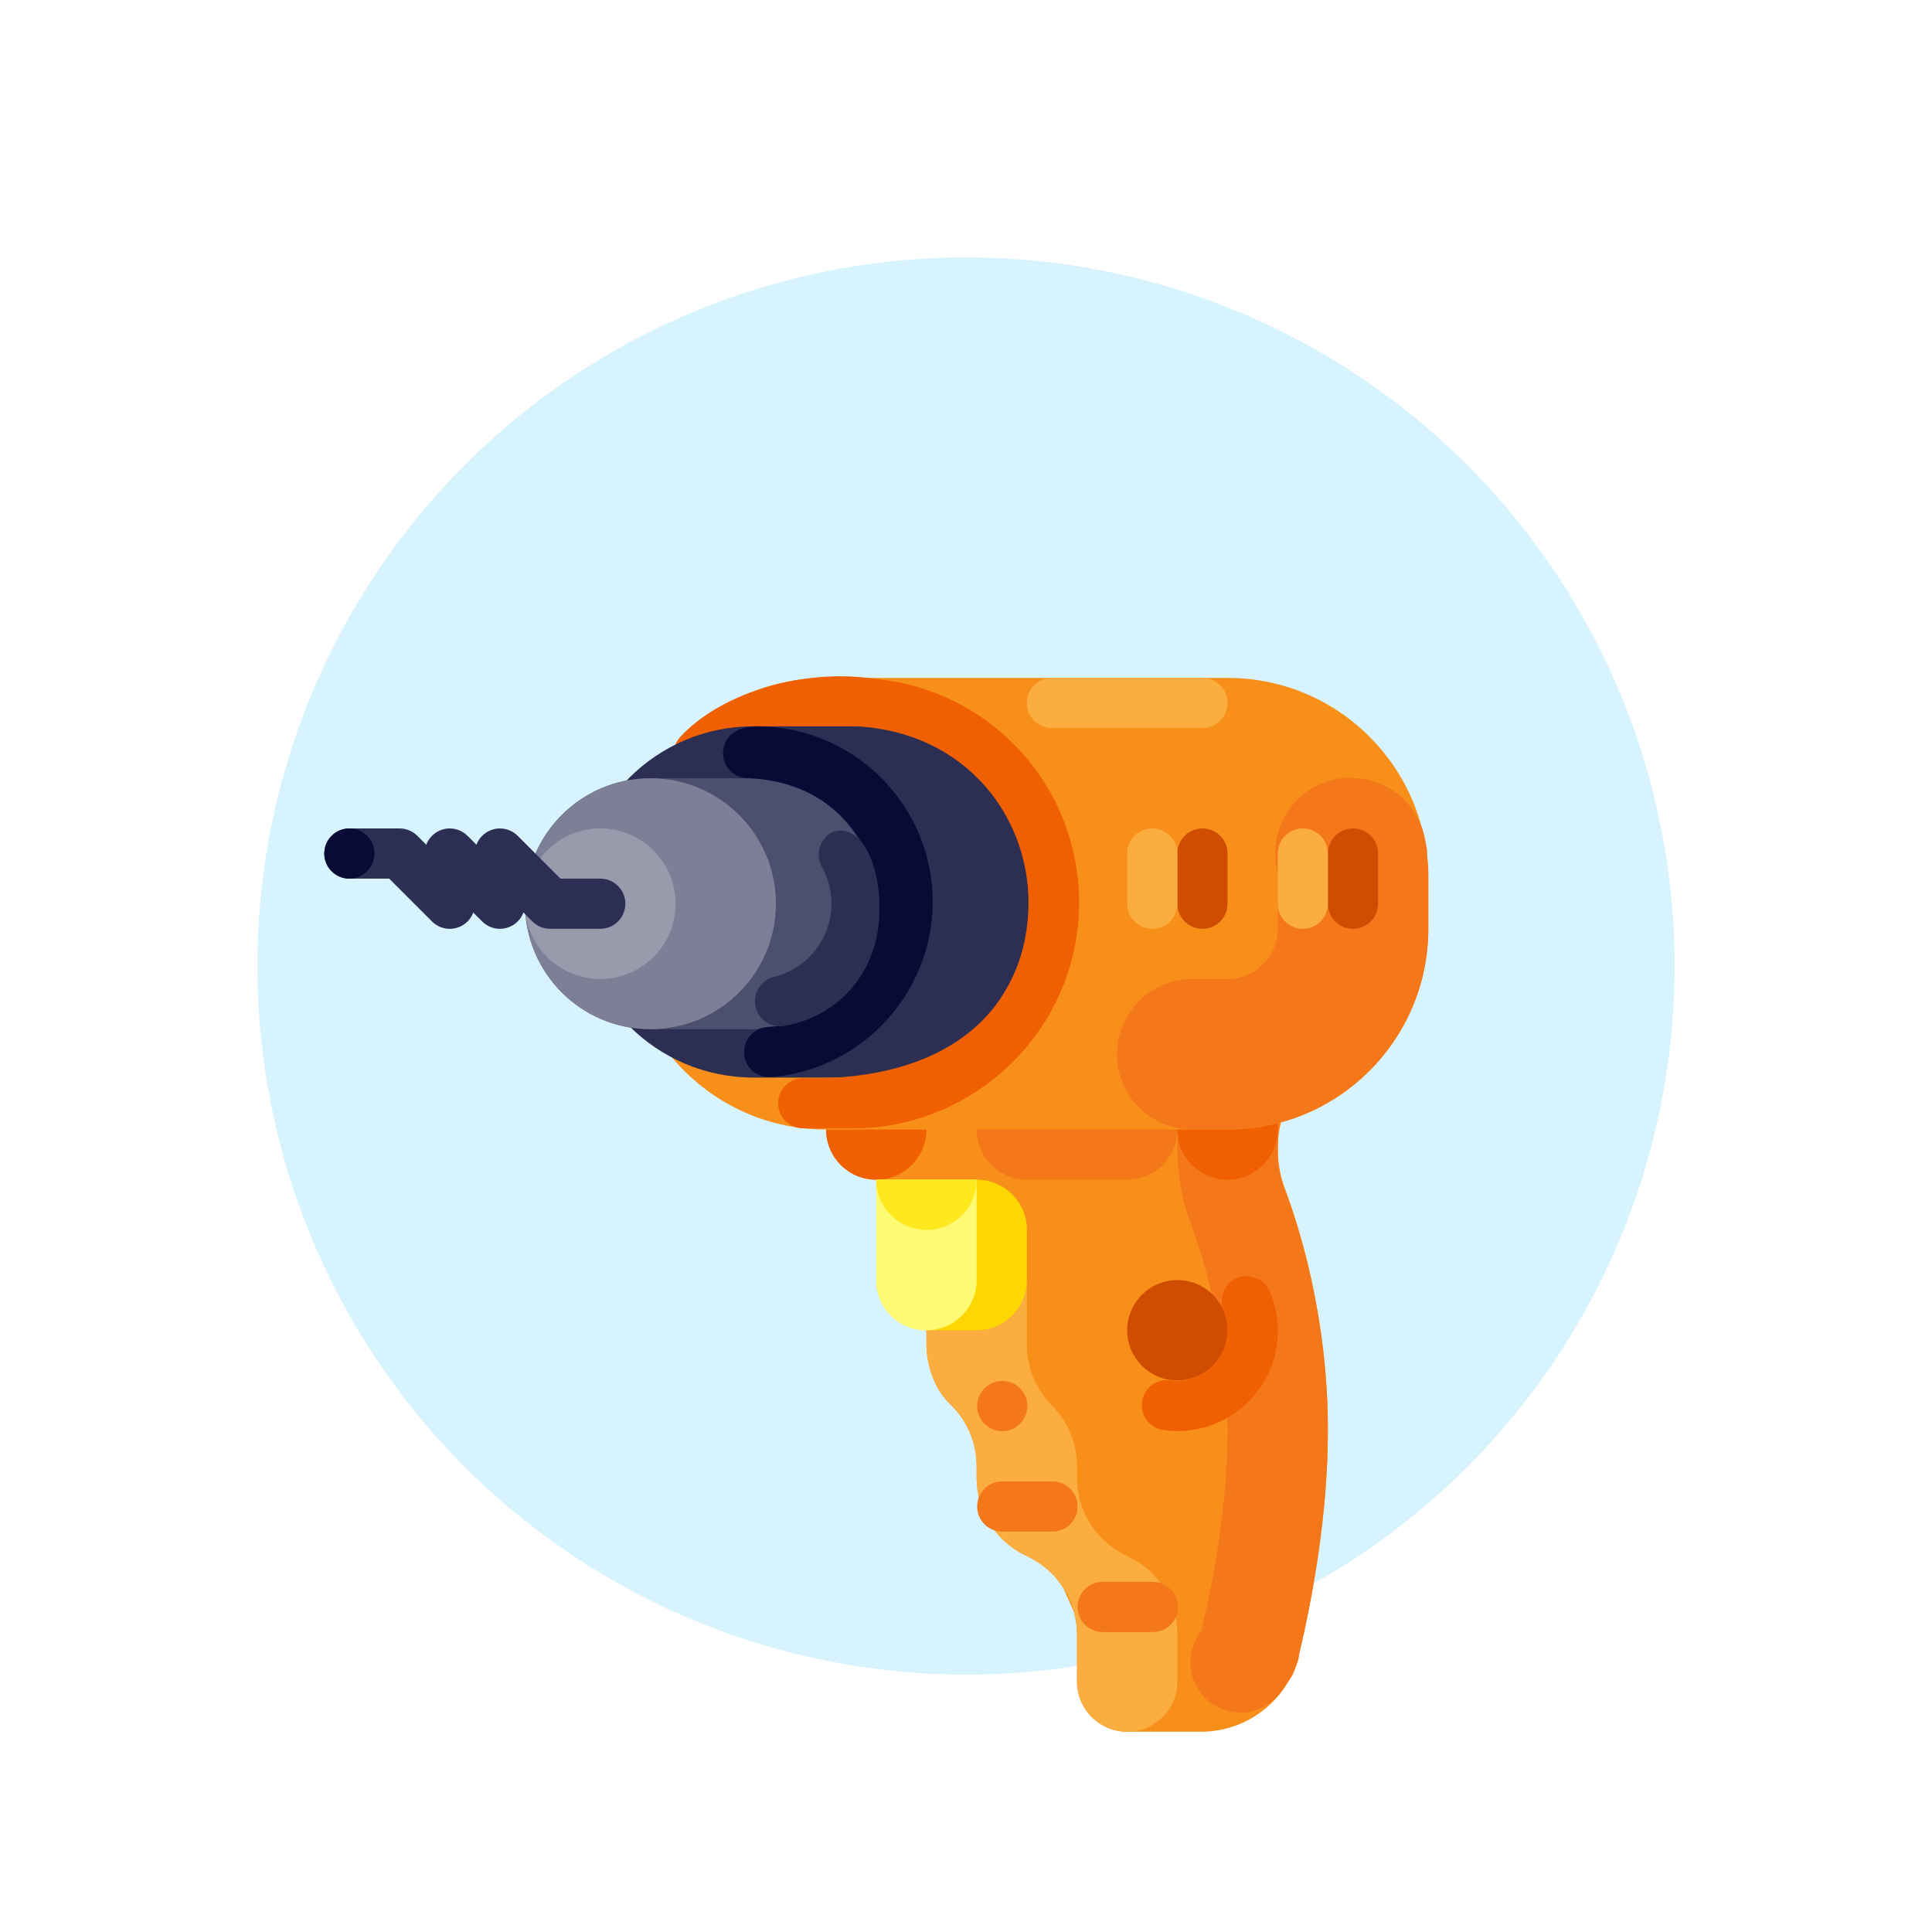 <?xml version="1.0" encoding="UTF-8" standalone="no"?> <!-- Created with Inkscape (http://www.inkscape.org/) --> <svg xmlns:dc="http://purl.org/dc/elements/1.1/" xmlns:cc="http://creativecommons.org/ns#" xmlns:rdf="http://www.w3.org/1999/02/22-rdf-syntax-ns#" xmlns:svg="http://www.w3.org/2000/svg" xmlns="http://www.w3.org/2000/svg" xmlns:sodipodi="http://sodipodi.sourceforge.net/DTD/sodipodi-0.dtd" xmlns:inkscape="http://www.inkscape.org/namespaces/inkscape" width="216.667mm" height="216.667mm" viewBox="0 0 216.667 216.667" id="svg14468" sodipodi:docname="service-item-9.svg" inkscape:version="0.92.4 (5da689c313, 2019-01-14)"> <defs id="defs14462"></defs>  <g inkscape:label="Layer 1" inkscape:groupmode="layer" id="layer1" transform="translate(231.554,58.53)"> <circle style="opacity:1;fill:#c8effe;fill-opacity:0.724;fill-rule:nonzero;stroke:none;stroke-width:0.243;stroke-linejoin:round;stroke-miterlimit:4;stroke-dasharray:none;stroke-opacity:1" id="circle6482-3-0-50" cx="-123.22" cy="49.804" r="79.469"></circle> <path style="fill:#f88f19;fill-opacity:1;stroke-width:0.242" inkscape:connector-curvature="0" d="m -138.909,40.006 v 28.138 c 0,3.108 2.519,5.628 5.628,5.628 3.108,0 5.627,2.519 5.627,5.627 v 12.551 c 0,2.579 0.795,5.213 2.66,6.996 1.896,1.813 2.968,4.321 2.968,6.944 v 1.339 c 0,3.639 2.055,6.965 5.311,8.592 l 0.634,0.317 c 1.544,0.778 2.847,1.959 3.774,3.418 l 1.185,2.665 c 0.228,0.817 0.347,1.661 0.352,2.51 v 5.317 c 0,3.109 2.519,5.628 5.628,5.628 h 8.307 c 5.233,0 9.775,-3.608 10.966,-8.704 1.533,-6.477 3.237,-15.769 3.237,-25.061 0,-12.899 -3.284,-23.077 -4.835,-27.161 -0.53,-1.407 -0.799,-2.899 -0.792,-4.402 0,-4.8 2.711,-9.186 7.003,-11.332 l 4.252,-2.125 v -16.884 h -61.904 z m 0,0" id="path8661-8-1"></path> <path style="fill:#f4781a;fill-opacity:1;stroke-width:0.242" inkscape:connector-curvature="0" d="m -116.398,62.516 h 11.255 c 3.108,0 5.628,2.52 5.628,5.628 0,3.108 -2.52,5.628 -5.628,5.628 h -11.255 c -3.109,0 -5.628,-2.52 -5.628,-5.628 0,-3.108 2.519,-5.628 5.628,-5.628 z m 0,0" id="path8663-6-3"></path> <path style="fill:#f05f00;fill-opacity:1;stroke-width:0.242" inkscape:connector-curvature="0" d="m -127.654,68.144 c 0,3.108 -2.519,5.628 -5.627,5.628 -3.109,0 -5.628,-2.52 -5.628,-5.628 0,-3.108 2.519,-5.628 5.628,-5.628 3.108,0 5.627,2.52 5.627,5.628 z m 0,0" id="path8665-7-32"></path> <path style="fill:#f4781a;fill-opacity:1;stroke-width:0.242" inkscape:connector-curvature="0" d="m -92.281,57.224 c -2.217,0 -4.229,1.301 -5.137,3.324 -2.583,5.752 -2.789,12.291 -0.573,18.194 2.338,6.398 3.693,13.113 4.022,19.917 0,0.044 0,0.089 0.01,0.133 8e-4,0.044 0,0.088 0,0.131 0.044,0.974 0.067,1.969 0.068,2.986 0,8.321 -1.596,16.812 -2.935,22.469 0,0.014 -0.01,0.028 -0.015,0.04 -1.925,2.44 -1.507,5.979 0.933,7.904 2.441,1.925 5.979,1.507 7.904,-0.933 0.246,-0.314 0.477,-0.639 0.69,-0.977 0.01,-0.016 0.02,-0.031 0.029,-0.047 h 7.9e-4 c 0.01,-0.016 0.02,-0.031 0.029,-0.047 h 7.9e-4 c 0,-0.01 0.01,-0.01 0.01,-0.016 l 0.02,-0.032 8e-4,-7.9e-4 0.01,-0.015 7.9e-4,-8e-4 c 0.01,-0.011 0.013,-0.022 0.02,-0.032 l 0.01,-0.015 v 0 c 0.01,-0.015 0.019,-0.031 0.027,-0.046 v 0 l 0.01,-0.013 v 0 l 0.018,-0.031 h 7.9e-4 l 0.01,-0.014 v 0 l 0.019,-0.032 h 8e-4 c 0,0 0,-0.01 0.01,-0.014 v 0 l 0.01,-0.014 v 0 l 0.01,-0.015 h 7.9e-4 l 0.01,-0.014 v 0 l 0.01,-0.013 v 0 c 0.01,-0.01 0.012,-0.021 0.018,-0.031 v 0 l 0.01,-0.012 v 0 l 0.01,-0.013 h 7.9e-4 l 0.01,-0.016 h 8e-4 l 0.01,-0.013 v 0 c 0,0 0,-0.01 0.01,-0.013 h 7.9e-4 l 0.01,-0.016 7.9e-4,-7.9e-4 c 0,0 0.01,-0.01 0.01,-0.015 v 0 l 0.01,-0.013 v 0 c 0.01,-0.011 0.011,-0.022 0.017,-0.032 h 7.9e-4 l 0.01,-0.014 v 0 c 0,0 0,-0.01 0.01,-0.014 h 8e-4 l 0.01,-0.016 c 0,-0.01 0.01,-0.01 0.01,-0.016 v 0 c 0,0 0,-0.01 0.01,-0.013 v 0 l 0.017,-0.032 h 8e-4 c 0,0 0,-0.01 0.01,-0.014 v 0 c 0.01,-0.011 0.011,-0.022 0.017,-0.032 v 0 l 0.01,-0.017 0.01,-0.014 8e-4,-7.9e-4 c 0,-0.01 0.01,-0.011 0.01,-0.017 l 0.01,-0.016 h 7.9e-4 c 0,0 0,-0.01 0.01,-0.013 h 7.9e-4 c 0.01,-0.01 0.011,-0.022 0.016,-0.032 l 0.01,-0.017 v 0 l 0.01,-0.015 v -8e-4 c 0,-0.01 0.01,-0.011 0.01,-0.017 h 7.9e-4 c 0,0 0,-0.01 0.01,-0.013 l 0.01,-0.017 v 0 l 0.01,-0.017 h 7.9e-4 l 0.01,-0.015 h 8e-4 l 0.01,-0.013 v 0 l 0.016,-0.033 h 7.9e-4 l 0.01,-0.017 c 0,-0.011 0.01,-0.022 0.016,-0.033 l 0.01,-0.017 7.9e-4,-7.9e-4 c 0,-0.01 0,-0.01 0.01,-0.016 v 0 c 0.01,-0.011 0.01,-0.023 0.016,-0.034 l 0.01,-0.017 v 0 c 0.01,-0.017 0.016,-0.034 0.024,-0.051 h 7.9e-4 c 0.01,-0.017 0.016,-0.034 0.024,-0.051 V 129.17 c 0,-0.01 0,-0.011 0.01,-0.017 h 8e-4 c 0.01,-0.011 0.01,-0.023 0.016,-0.034 v -8e-4 c 0,-0.01 0,-0.011 0.01,-0.017 v -7.9e-4 c 0.01,-0.017 0.016,-0.035 0.024,-0.052 v 0 c 0.01,-0.017 0.015,-0.035 0.024,-0.053 0.018,-0.041 0.035,-0.082 0.053,-0.124 v -7.9e-4 c 0.187,-0.445 0.345,-0.901 0.473,-1.367 h 7.9e-4 c 0,-0.01 0,-0.012 0,-0.018 0,-0.013 0.01,-0.025 0.01,-0.038 h 8e-4 c 7.9e-4,-0.01 0,-0.011 0,-0.017 h 7.9e-4 l 0.01,-0.037 v 0 c 0,-0.01 0,-0.01 0,-0.016 v 0 -0.018 c 0,-0.012 0.01,-0.025 0.01,-0.037 h 8e-4 v -0.017 h 7.9e-4 c 0,-0.012 0.01,-0.025 0.01,-0.037 v 0 -0.019 -0.017 -0.019 h 8e-4 v -0.016 h 7.9e-4 v -0.014 0 -0.018 l 7.9e-4,-8e-4 v -0.016 l 8e-4,-0.01 c 7.9e-4,0 0,-0.01 0,-0.013 v 0 -0.018 c 1.533,-6.477 3.237,-15.769 3.237,-25.061 v -0.112 c 0,-0.017 0,-0.033 0,-0.049 v -0.013 c 0,-0.013 0,-0.027 0,-0.041 v -0.01 c 0,-0.016 0,-0.032 0,-0.048 v -0.013 c 0,-0.014 -7.9e-4,-0.027 -7.9e-4,-0.042 v -0.01 c 0,-0.016 0,-0.032 0,-0.048 v -0.013 c 0,-0.013 0,-0.026 0,-0.04 v -0.01 c 0,-0.016 0,-0.033 0,-0.049 v -0.01 c 0,-0.014 0,-0.028 0,-0.043 v -0.01 c 0,-0.017 0,-0.033 0,-0.05 l -8e-4,-0.01 c 0,-0.014 0,-0.028 0,-0.043 v -0.01 l -7.9e-4,-0.05 v -0.061 l -8e-4,-0.05 v -0.01 l -7.9e-4,-0.045 v -0.01 c 0,-0.017 0,-0.034 0,-0.051 v -8.1e-4 c -7.9e-4,-0.017 -7.9e-4,-0.034 -7.9e-4,-0.051 v -0.01 -0.103 -0.01 c 0,-0.034 -8e-4,-0.069 -8e-4,-0.104 v 0 c -7.9e-4,-0.035 0,-0.069 0,-0.104 v -0.01 c -7.9e-4,-0.035 0,-0.069 0,-0.103 v -0.01 c 0,-0.035 -7.9e-4,-0.069 0,-0.103 v -0.01 l -7.9e-4,-0.049 v 0 c 0,-0.017 -7.9e-4,-0.034 -7.9e-4,-0.051 l -8e-4,-0.01 c 0,-0.014 0,-0.029 0,-0.044 l -7.9e-4,-0.01 c 0,-0.017 0,-0.033 0,-0.05 v -0.01 l -8e-4,-0.043 -7.9e-4,-0.01 c 0,-0.017 0,-0.033 -7.9e-4,-0.049 v -0.01 l -8e-4,-0.042 -7.9e-4,-0.011 c 0,-0.015 0,-0.031 -7.9e-4,-0.047 v -0.011 -0.038 c 0,0 0,-0.01 -8e-4,-0.014 0,-0.015 -7.9e-4,-0.03 -7.9e-4,-0.046 v -0.011 l -8e-4,-0.035 -7.9e-4,-0.019 c 0,-0.01 0,-0.022 -7.9e-4,-0.032 v -0.029 c 0,-0.01 0,-0.018 0,-0.027 -8e-4,-0.01 -8e-4,-0.015 -8e-4,-0.023 -7.9e-4,-0.01 -7.9e-4,-0.016 -7.9e-4,-0.024 0,-0.013 -7.9e-4,-0.027 -7.9e-4,-0.04 -8e-4,-0.01 -8e-4,-0.014 -8e-4,-0.021 0,-0.01 -7.9e-4,-0.018 -7.9e-4,-0.027 v -0.016 c -8e-4,-0.02 0,-0.04 0,-0.06 h -8e-4 l -7.9e-4,-0.034 v 0 c -0.011,-0.341 -0.024,-0.679 -0.04,-1.016 0,-0.046 0,-0.093 -0.01,-0.139 -7.9e-4,-0.051 0,-0.103 -0.01,-0.154 -0.383,-7.917 -1.959,-15.731 -4.674,-23.178 v 0 c -0.01,-0.015 -0.011,-0.03 -0.017,-0.044 -0.01,-0.014 -0.01,-0.029 -0.016,-0.043 l -7.9e-4,-8e-4 c -0.01,-0.014 -0.01,-0.029 -0.016,-0.042 v 0 -0.01 -0.01 h -7.9e-4 l -0.01,-0.024 c -0.53,-1.407 -0.799,-2.898 -0.792,-4.402 v -0.023 c 0,-0.013 0,-0.026 0,-0.039 v 0 c 0,-0.01 0,-0.012 0,-0.019 v -0.024 c 0,-0.01 0,-0.012 7.9e-4,-0.019 v -0.061 0 -0.043 c 0,-0.01 8e-4,-0.012 8e-4,-0.019 v 0 c 0,-0.01 0,-0.012 0,-0.018 v 0 l 7.9e-4,-0.019 v 0 c 0,-0.01 0,-0.011 0,-0.017 h 7.9e-4 c 0,-0.01 0,-0.013 0,-0.02 v 0 l 8e-4,-0.017 v -0.022 h 7.9e-4 v -0.02 -0.019 0 l 7.9e-4,-0.017 v 0 c 0,-0.01 0,-0.012 8e-4,-0.019 v 0 c 0,-0.01 0,-0.011 7.9e-4,-0.018 v -0.02 h 8e-4 c 0,-0.01 0,-0.011 0,-0.018 l 7.9e-4,-7.9e-4 v -0.019 h 7.9e-4 c 0,-0.01 0,-0.012 0,-0.019 0,-0.01 0,-0.012 0,-0.019 h 8e-4 c 0,-0.01 0,-0.012 7.9e-4,-0.018 v 0 l 7.9e-4,-0.016 v 0 l 8e-4,-0.019 v 0 l 7.9e-4,-0.017 v 0 c 0,-0.01 8e-4,-0.012 8e-4,-0.019 v 0 l 7.9e-4,-0.017 v 0 l 7.9e-4,-0.018 v 0 c 0,0 8e-4,-0.01 8e-4,-0.015 h 7.9e-4 l 7.9e-4,-0.018 v 0 l 8e-4,-0.015 v 0 c 0,-0.01 0,-0.012 0,-0.018 v 0 l 7.9e-4,-0.015 v 0 -0.018 0 l 8e-4,-0.015 v 0 -0.018 0 c 0,-0.01 7.9e-4,-0.01 7.9e-4,-0.015 v 0 c 7.9e-4,-0.01 0,-0.012 0,-0.018 v -0.01 c 7.9e-4,0 7.9e-4,-0.01 0,-0.015 v 0 c 0,-0.01 0,-0.011 0,-0.018 h 7.9e-4 l 8e-4,-0.016 v 0 -0.018 0 -0.017 0 -0.018 -0.01 c 7.9e-4,-0.01 7.9e-4,-0.011 0,-0.016 v 0 l 7.9e-4,-0.017 7.9e-4,-0.01 v -0.016 0 -0.016 -0.01 c 8e-4,-0.01 8e-4,-0.012 0,-0.018 v 0 -0.015 -0.01 c 8e-4,-0.01 8e-4,-0.011 0,-0.017 l 8e-4,-0.01 7.9e-4,-0.013 8e-4,-0.01 c 0,-0.01 7.9e-4,-0.011 7.9e-4,-0.017 v 0 l 7.9e-4,-0.013 8e-4,-0.01 c 7.9e-4,-0.01 7.9e-4,-0.011 0,-0.017 l 7.9e-4,-0.01 7.9e-4,-0.012 v -0.01 l 8e-4,-0.017 7.9e-4,-0.01 8e-4,-0.012 7.9e-4,-0.01 v -0.017 -0.01 l 7.9e-4,-0.012 8e-4,-0.01 v -0.017 l 7.9e-4,-0.01 7.9e-4,-0.011 v -0.01 c 8e-4,0 8e-4,-0.01 0,-0.016 l 8e-4,-0.01 7.9e-4,-0.012 8e-4,-0.01 v -0.017 l 7.9e-4,-0.01 v -0.011 l 7.9e-4,-0.01 v -0.016 l 8e-4,-0.01 7.9e-4,-0.01 7.9e-4,-0.01 c 8e-4,0 0,-0.01 0,-0.013 l 8e-4,-0.01 v -0.01 l 7.9e-4,-0.012 v -0.011 l 8e-4,-0.01 7.9e-4,-0.01 v -0.013 -0.01 l 7.9e-4,-0.01 8e-4,-0.01 v -0.015 l 7.9e-4,-0.01 7.9e-4,-0.01 8e-4,-0.01 c 7.9e-4,-0.01 0,-0.011 0,-0.018 l 7.9e-4,-0.01 c 0,0 8e-4,-0.01 8e-4,-0.01 h 7.9e-4 c 7.9e-4,-0.01 0,-0.013 0,-0.02 l 7.9e-4,-0.01 v -0.01 l 8e-4,-0.01 v -0.018 l 7.9e-4,-0.01 v -0.01 l 7.9e-4,-0.01 v -0.019 -0.017 0 c 8e-4,-0.01 0,-0.015 0,-0.023 l 8e-4,-0.01 c 0,-0.011 0,-0.024 0,-0.035 l 7.9e-4,-0.01 0.01,-0.035 8e-4,-0.01 c 0,-0.011 0,-0.024 0.01,-0.035 l 7.9e-4,-0.01 c 0,-0.011 0,-0.024 0.01,-0.036 v 0 -0.024 -7.9e-4 -0.012 0 c 8e-4,-0.01 0,-0.017 0,-0.025 v -7.9e-4 -0.012 h 8e-4 c 7.9e-4,-0.01 0,-0.016 0,-0.024 v -7.9e-4 -0.013 -8e-4 -0.026 c 7.9e-4,0 0,-0.01 0,-0.013 v 0 c 0,-0.01 0,-0.016 0,-0.025 v -7.9e-4 c 0,0 0,-0.01 0,-0.013 v -8e-4 c 0,-0.01 0,-0.017 0,-0.026 0,-0.013 0.01,-0.027 0.01,-0.041 0.185,-0.974 0.484,-1.922 0.889,-2.827 1.272,-2.837 0,-6.168 -2.834,-7.441 -0.723,-0.325 -1.505,-0.492 -2.297,-0.494 z m 0,0" id="path8667-9-7"></path> <path style="fill:#f05f00;fill-opacity:1;stroke-width:0.242" inkscape:connector-curvature="0" d="m -88.26,68.144 c 0,3.108 -2.519,5.628 -5.628,5.628 -3.108,0 -5.627,-2.52 -5.627,-5.628 0,-3.108 2.519,-5.628 5.627,-5.628 3.109,0 5.628,2.52 5.628,5.628 z m 0,0" id="path8669-8-0"></path> <path style="fill:#fcad40;fill-opacity:1;stroke-width:0.242" inkscape:connector-curvature="0" d="m -122.026,73.772 c -3.108,0 -5.628,2.519 -5.628,5.627 v 12.904 c 0,2.548 1.013,4.991 2.814,6.793 1.801,1.802 2.814,4.245 2.814,6.794 v 1.339 c 0,3.639 2.055,6.965 5.311,8.592 l 0.634,0.317 c 3.255,1.628 5.311,4.954 5.311,8.593 v 5.317 c 0,3.109 2.519,5.628 5.628,5.628 3.108,0 5.627,-2.519 5.627,-5.628 v -5.317 c 0,-3.64 -2.055,-6.965 -5.31,-8.593 l -0.634,-0.317 c -3.254,-1.627 -5.311,-4.954 -5.311,-8.592 v -1.339 c 0,-2.548 -1.012,-4.991 -2.814,-6.794 -1.801,-1.801 -2.813,-4.245 -2.813,-6.793 v -12.903 c 0,-3.109 -2.52,-5.628 -5.628,-5.628 z m 0,0" id="path8671-5-99"></path> <path style="fill:#f88f19;fill-opacity:1;stroke-width:0.242" inkscape:connector-curvature="0" d="m -93.888,17.495 h -45.021 c -12.432,0 -22.511,10.078 -22.511,22.51 v 0 5.627 c 0,12.433 10.079,22.511 22.511,22.511 h 45.021 c 12.433,0 22.511,-10.078 22.511,-22.511 v -5.627 c 0,-12.432 -10.078,-22.511 -22.51,-22.511 z m 0,0" id="path8673-3-1"></path> <path style="fill:#f05f00;fill-opacity:1;stroke-width:0.257" inkscape:connector-curvature="0" d="m -155.14,23.982 c -1.177,1.158 -1.234,3.097 -0.13,4.332 1.101,1.23 2.943,1.295 4.12,0.144 3.239,-3.175 7.509,-4.938 11.942,-4.931 h 5.84 c 1.614,0 2.188,-3.741 2.188,-5.433 -7.993,-2.195 -18.773,0.39 -23.961,5.889 z" id="path8675-8-2" sodipodi:nodetypes="ccccscc"></path> <path style="fill:#f4781a;fill-opacity:1;stroke-width:0.242" inkscape:connector-curvature="0" d="m -80.051,28.667 c -4.695,0 -8.498,3.813 -8.493,8.508 0,0.558 0.056,1.115 0.165,1.663 l 0.015,0.075 0.01,0.028 0.01,0.047 c 0.059,0.335 0.09,0.676 0.089,1.018 v 5.627 c 0,3.107 -2.521,5.624 -5.628,5.628 h -3.955 c -4.663,0 -8.442,3.779 -8.442,8.442 0,4.662 3.779,8.441 8.442,8.441 h 3.955 c 12.433,0 22.511,-10.078 22.511,-22.511 v -5.726 c 0,-0.01 0,-0.019 0,-0.028 v 0 c 0,-0.01 -7.9e-4,-0.018 -7.9e-4,-0.027 v 0 c 0,-0.01 0,-0.018 0,-0.027 v -0.01 c 0,-0.01 0,-0.018 0,-0.027 v 0 c 0,-0.01 0,-0.019 0,-0.028 v 0 c -7.9e-4,-0.01 -7.9e-4,-0.019 -7.9e-4,-0.028 v 0 c 0,-0.01 0,-0.019 0,-0.028 v 0 c 0,-0.01 0,-0.019 0,-0.028 v -0.035 l -8e-4,-0.028 v 0 l -7.9e-4,-0.028 v 0 c 0,-0.01 0,-0.019 0,-0.028 v 0 c -7.9e-4,-0.01 -7.9e-4,-0.019 -7.9e-4,-0.028 v 0 c 0,-0.01 -8e-4,-0.018 -8e-4,-0.028 v 0 c 0,-0.01 0,-0.019 0,-0.028 h -7.9e-4 c 0,-0.01 0,-0.02 0,-0.029 v 0 c -8e-4,-0.021 -8e-4,-0.042 0,-0.062 0,-0.01 -8e-4,-0.021 -8e-4,-0.03 v 0 l -7.9e-4,-0.03 v 0 -0.092 h -7.9e-4 v -0.03 0 -0.093 0 c 0,-0.01 -8e-4,-0.02 -8e-4,-0.03 v -9e-4 c 0,-0.031 0,-0.062 0,-0.094 v -9e-4 -0.031 c -0.024,-0.505 -0.066,-1.005 -0.123,-1.501 v -0.031 -9e-4 c 0,-0.02 0,-0.041 -0.01,-0.06 v -9e-4 -0.029 0 c -7.9e-4,-0.01 0,-0.019 0,-0.028 v 0 -0.028 c -7.9e-4,-0.01 0,-0.019 0,-0.028 v 0 c 0,-0.01 0,-0.018 0,-0.026 v 0 c 0,-0.01 0,-0.018 0,-0.026 l -7.9e-4,-0.01 c 0,-0.01 0,-0.017 0,-0.025 v -0.01 -0.021 -0.01 -0.023 c 0,0 0,-0.01 0,-0.01 -7.9e-4,-0.01 0,-0.014 0,-0.022 v -0.011 c -7.9e-4,-0.01 -7.9e-4,-0.011 0,-0.017 v -0.015 -0.033 c -7.9e-4,0 -7.9e-4,-0.01 0,-0.012 v -0.014 -0.017 c -7.9e-4,-0.01 0,-0.01 0,-0.016 l -7.9e-4,-0.01 c -8e-4,-0.01 0,-0.016 0,-0.024 l -8e-4,-0.01 v -0.029 h -7.9e-4 c -0.038,-0.268 -0.081,-0.535 -0.129,-0.799 0,-0.02 -0.01,-0.04 -0.011,-0.06 0,-0.01 0,-0.02 -0.01,-0.029 -0.011,-0.064 -0.024,-0.126 -0.036,-0.189 v 0 c 0,-0.011 0,-0.024 -0.01,-0.035 -7.9e-4,0 0,-0.01 0,-0.013 v 0 c -0.029,-0.149 -0.06,-0.298 -0.092,-0.445 -0.856,-3.823 -4.247,-6.543 -8.164,-6.546 z m 0,0" id="path8677-9-59"></path> <path style="fill:#2c2f53;fill-opacity:1;stroke-width:0.242" inkscape:connector-curvature="0" d="m -135.795,22.923 h -11.256 c -10.878,0 -19.696,8.818 -19.696,19.696 0,10.879 8.818,19.697 19.696,19.697 h 11.256 c 10.878,0 19.701,-8.809 19.705,-19.687 0,-10.879 -8.81,-19.701 -19.688,-19.705 -0.01,0 -0.011,0 -0.017,0 z m 0,0" id="path8679-8-8"></path> <path style="fill:#f05f00;fill-opacity:1;stroke-width:0.242" inkscape:connector-curvature="0" d="m -136.119,22.887 c 13.125,0.434 20.397,10.652 19.88,20.837 -0.577,11.352 -9.371,19.026 -25.234,18.656 -1.554,0 -2.813,1.26 -2.813,2.814 0,1.554 1.259,2.814 2.813,2.814 h 5.61 c 12.543,0 23.323,-9.354 25.074,-21.759 0.01,-0.066 0.017,-0.132 0.022,-0.198 0.012,-0.064 0.023,-0.13 0.031,-0.197 0.131,-1.052 0.198,-2.11 0.198,-3.17 -0.012,-13.984 -11.308,-25.18 -25.287,-25.195" id="path8681-2-2" sodipodi:nodetypes="cscsssccccc"></path> <path style="fill:#4c4f6e;stroke-width:0.242" inkscape:connector-curvature="0" d="m -147.351,28.75 h -11.255 c -7.77,0 -14.067,6.304 -14.064,14.075 0,7.766 6.298,14.061 14.064,14.064 h 11.255 c 7.77,0 14.067,-6.304 14.064,-14.075 0,-7.766 -6.298,-14.061 -14.064,-14.064 z m 0,0" id="path8683-7-3"></path> <path style="fill:#080b36;stroke-width:0.242" inkscape:connector-curvature="0" d="m -150.474,25.936 c 0,1.554 1.26,2.814 2.814,2.814 h 0.309 c 18.415,1.033 19.392,26.918 1.819,27.898 -1.549,0.128 -2.702,1.486 -2.574,3.035 0.12,1.458 1.338,2.582 2.801,2.583 0.075,0 0.15,0 0.226,-0.01 10.165,-0.804 18.127,-9.429 18.127,-19.634 -0.012,-10.873 -8.824,-19.685 -19.697,-19.697 -2.28,0.039 -3.763,1.049 -3.823,3.011 z" id="path8685-2-2" sodipodi:nodetypes="csccccccccc"></path> <path style="fill:#2c2f53;stroke-width:0.242" inkscape:connector-curvature="0" d="m -138.297,34.832 c -1.355,0.768 -1.842,2.482 -1.094,3.848 l 0.089,0.162 c 0.013,0.024 0.027,0.047 0.041,0.071 0.015,0.031 0.029,0.062 0.045,0.093 2.104,4.167 0.431,9.249 -3.736,11.352 -0.569,0.287 -1.168,0.509 -1.787,0.662 -1.509,0.366 -2.436,1.888 -2.07,3.398 0.366,1.508 1.883,2.434 3.391,2.072 5.599,-1.037 9.207,-5.277 10.177,-10.222 1.202,-6.128 -1.307,-12.944 -5.057,-11.438 z" id="path8687-33-8" sodipodi:nodetypes="cccccccccsc"></path> <path style="fill:#7c7f95;stroke-width:0.242" inkscape:connector-curvature="0" d="m -144.537,42.819 c 0,7.77 -6.299,14.07 -14.069,14.07 -7.77,0 -14.069,-6.3 -14.069,-14.07 0,-7.769 6.299,-14.069 14.069,-14.069 7.77,0 14.069,6.3 14.069,14.069 z m 0,0" id="path8689-4-28"></path> <path style="fill:#ffd700;fill-opacity:1;stroke-width:0.242" inkscape:connector-curvature="0" d="m -133.281,73.772 v 11.255 c 0,3.108 2.519,5.628 5.627,5.628 h 5.628 c 3.108,0 5.628,-2.52 5.628,-5.628 v -5.628 c 0,-3.108 -2.52,-5.627 -5.628,-5.627 z m 0,0" id="path8691-4-77"></path> <path style="fill:#999aac;stroke-width:0.242" inkscape:connector-curvature="0" d="m -155.792,42.819 c 0,4.663 -3.779,8.442 -8.442,8.442 -4.662,0 -8.441,-3.779 -8.441,-8.442 0,-4.662 3.779,-8.441 8.441,-8.441 4.663,0 8.442,3.779 8.442,8.441 z m 0,0" id="path8693-3-3"></path> <path style="fill:#2c2f53;fill-opacity:1;stroke-width:0.242" inkscape:connector-curvature="0" d="m -164.234,45.633 h -5.627 c -0.746,0 -1.462,-0.297 -1.989,-0.824 l -5.628,-5.628 c -1.099,-1.099 -1.098,-2.881 0,-3.979 1.099,-1.098 2.878,-1.098 3.977,0 l 4.803,4.803 h 4.462 c 1.555,0 2.814,1.259 2.814,2.813 0,1.555 -1.259,2.814 -2.814,2.814 z m 0,0" id="path8695-7-89"></path> <path style="fill:#2c2f53;fill-opacity:1;stroke-width:0.242" inkscape:connector-curvature="0" d="m -175.489,45.633 c -0.746,7.9e-4 -1.462,-0.296 -1.989,-0.824 l -5.628,-5.628 c -1.099,-1.099 -1.099,-2.88 0,-3.979 1.099,-1.099 2.88,-1.099 3.979,0 l 5.628,5.627 c 1.099,1.099 1.099,2.881 0,3.98 -0.528,0.527 -1.243,0.824 -1.989,0.824 z m 0,0" id="path8697-5-1"></path> <path style="fill:#2c2f53;fill-opacity:1;stroke-width:0.242" inkscape:connector-curvature="0" d="m -181.117,45.633 c -0.746,7.9e-4 -1.462,-0.296 -1.989,-0.824 l -4.803,-4.803 h -4.462 c -1.554,9e-4 -2.815,-1.257 -2.817,-2.811 0,-1.554 1.257,-2.815 2.811,-2.817 h 0.01 5.628 c 0.746,0 1.461,0.297 1.989,0.825 l 5.628,5.627 c 1.099,1.099 1.099,2.881 -9e-4,3.98 -0.527,0.527 -1.243,0.824 -1.989,0.824 z m 0,0" id="path8699-5-2"></path> <path style="fill:#fffa73;fill-opacity:1;stroke-width:0.242" inkscape:connector-curvature="0" d="m -133.281,73.772 h 11.255 v 11.255 c 0,3.108 -2.519,5.628 -5.628,5.628 -3.108,0 -5.628,-2.52 -5.628,-5.628 v -11.255 z m 0,0" id="path8701-1-7"></path> <path style="fill:#d04c00;fill-opacity:1;stroke-width:0.242" inkscape:connector-curvature="0" d="m -79.819,34.378 c 1.555,0 2.814,1.26 2.814,2.814 v 5.627 c 0,1.555 -1.259,2.814 -2.814,2.814 -1.554,0 -2.813,-1.259 -2.813,-2.814 v -5.627 c 0,-1.554 1.259,-2.814 2.813,-2.814 z m 0,0" id="path8703-83-1"></path> <path style="fill:#d04c00;fill-opacity:1;stroke-width:0.242" inkscape:connector-curvature="0" d="m -96.702,34.378 c 1.555,0 2.814,1.26 2.814,2.814 v 5.627 c 0,1.555 -1.259,2.814 -2.814,2.814 -1.554,0 -2.813,-1.259 -2.813,-2.814 v -5.627 c 0,-1.554 1.259,-2.814 2.813,-2.814 z m 0,0" id="path8705-9-9"></path> <path style="fill:#fcad40;fill-opacity:1;stroke-width:0.242" inkscape:connector-curvature="0" d="m -102.329,34.378 c 1.554,0 2.814,1.26 2.814,2.814 v 5.627 c 0,1.555 -1.26,2.814 -2.814,2.814 -1.554,0 -2.814,-1.259 -2.814,-2.814 v -5.627 c 0,-1.554 1.26,-2.814 2.814,-2.814 z m 0,0" id="path8707-6-5"></path> <path style="fill:#fcad40;fill-opacity:1;stroke-width:0.242" inkscape:connector-curvature="0" d="m -85.446,34.378 c 1.554,0 2.814,1.26 2.814,2.814 v 5.627 c 0,1.555 -1.26,2.814 -2.814,2.814 -1.554,0 -2.814,-1.259 -2.814,-2.814 v -5.627 c 0,-1.554 1.26,-2.814 2.814,-2.814 z m 0,0" id="path8709-98-5"></path> <path style="fill:#d04c00;fill-opacity:1;stroke-width:0.242" inkscape:connector-curvature="0" d="m -93.888,90.655 c 0,3.108 -2.519,5.627 -5.627,5.627 -3.109,0 -5.628,-2.519 -5.628,-5.627 0,-3.109 2.519,-5.628 5.628,-5.628 3.108,0 5.627,2.519 5.627,5.628 z m 0,0" id="path8711-5-1"></path> <path style="fill:#f05f00;fill-opacity:1;stroke-width:0.242" inkscape:connector-curvature="0" d="m -91.731,84.574 c -1.555,0 -2.814,1.264 -2.812,2.819 0,0.37 0.074,0.738 0.216,1.08 0.216,0.513 0.354,1.056 0.41,1.611 7.9e-4,0.011 0,0.023 0,0.035 v 0.01 0.018 0.01 8e-4 0.017 0.01 l 7.9e-4,0.01 v 7.9e-4 l 8e-4,0.01 v 7.9e-4 l 7.9e-4,0.01 v 7.9e-4 l 8e-4,0.01 v 0.01 0.01 8e-4 l 7.9e-4,0.01 v 0 l 7.9e-4,0.01 v 0.01 l 8e-4,0.01 v 7.9e-4 l 7.9e-4,0.01 v 0.01 l 7.9e-4,0.01 v 0 l 8e-4,0.01 v 0.011 0.01 0 l 7.9e-4,0.01 v 0.01 l 8e-4,0.01 v 0.011 l 7.9e-4,0.01 v 0.011 l 7.9e-4,0.01 v 0.011 l 8e-4,0.01 v 0.018 h 7.9e-4 v 0.015 0 0.017 l 7.9e-4,0.01 v 0.019 h 8e-4 v 0.028 h 7.9e-4 v 0.036 l 8e-4,0.01 v 0.092 c 0,3.108 -2.519,5.628 -5.627,5.628 -0.06,0 -0.12,-8e-4 -0.18,0 h -7.9e-4 c -0.03,-8e-4 -0.059,0 -0.09,0 -0.022,0 -0.044,7.9e-4 -0.065,7.9e-4 -0.051,-0.01 -0.102,-0.013 -0.154,-0.017 -0.034,0 -0.068,-0.01 -0.103,-0.01 v 0 l -0.01,-8e-4 v 0 l -0.01,-7.9e-4 v 0 -7.9e-4 0 -8e-4 0 h -0.01 v 0 -7.9e-4 0 -7.9e-4 h -0.01 l -7.9e-4,-8e-4 c -0.044,0 -0.088,-0.01 -0.131,-0.017 -1.539,-0.218 -2.963,0.852 -3.181,2.391 -0.218,1.539 0.852,2.963 2.391,3.181 v 0 c 0.202,0.029 0.407,0.052 0.614,0.07 0.082,0.01 0.163,0.01 0.244,0.01 h 0.064 c 0.101,0.014 0.204,0.023 0.306,0.026 0.059,0 0.298,0.01 0.357,0.01 6.217,0 11.257,-5.043 11.255,-11.262 0,-1.492 -0.297,-2.971 -0.875,-4.348 -0.441,-1.045 -1.464,-1.725 -2.598,-1.725 z m 0,0" id="path8713-2-3"></path> <path style="fill:#fcad40;fill-opacity:1;stroke-width:0.242" inkscape:connector-curvature="0" d="m -113.585,17.495 h 16.883 c 1.555,0 2.814,1.26 2.814,2.814 0,1.554 -1.259,2.814 -2.814,2.814 h -16.883 c -1.554,0 -2.813,-1.26 -2.813,-2.814 0,-1.554 1.259,-2.814 2.813,-2.814 z m 0,0" id="path8715-24-3"></path> <path style="fill:#080b36;stroke-width:0.242" inkscape:connector-curvature="0" d="m -189.558,37.192 c 0,1.554 -1.26,2.814 -2.814,2.814 -1.554,0 -2.814,-1.26 -2.814,-2.814 0,-1.554 1.26,-2.814 2.814,-2.814 1.554,0 2.814,1.26 2.814,2.814 z m 0,0" id="path8717-56-6"></path> <path style="fill:#ffe81e;fill-opacity:1;stroke-width:0.242" inkscape:connector-curvature="0" d="m -127.654,79.399 c 3.109,0 5.628,-2.519 5.628,-5.627 h -11.255 c 0,3.108 2.519,5.627 5.627,5.627 z m 0,0" id="path8719-2-0"></path> <g transform="matrix(0.242,0,0,0.242,-195.189,17.374)" style="fill:#f4781a;fill-opacity:1" id="g8727-4-3"> <path inkscape:connector-curvature="0" d="m 314.188,326.309 c 6.426,0 11.637,5.211 11.637,11.637 0,6.426 -5.211,11.637 -11.637,11.637 -6.426,0 -11.637,-5.211 -11.637,-11.637 0,-6.426 5.211,-11.637 11.637,-11.637 z m 0,0" id="path8721-7-1" style="fill:#f4781a;fill-opacity:1"></path> <path inkscape:connector-curvature="0" d="m 314.188,372.855 h 23.273 c 6.426,0 11.633,5.207 11.633,11.633 0,6.43 -5.207,11.637 -11.633,11.637 H 314.188 c -6.426,0 -11.637,-5.207 -11.637,-11.637 0,-6.426 5.211,-11.633 11.637,-11.633 z m 0,0" id="path8723-2-6" style="fill:#f4781a;fill-opacity:1"></path> <path inkscape:connector-curvature="0" d="m 360.73,419.398 h 23.273 c 6.426,0 11.637,5.211 11.637,11.637 0,6.426 -5.211,11.637 -11.637,11.637 h -23.273 c -6.426,0 -11.637,-5.211 -11.637,-11.637 0,-6.426 5.211,-11.637 11.637,-11.637 z m 0,0" id="path8725-98-4" style="fill:#f4781a;fill-opacity:1"></path> </g> </g> </svg> 
